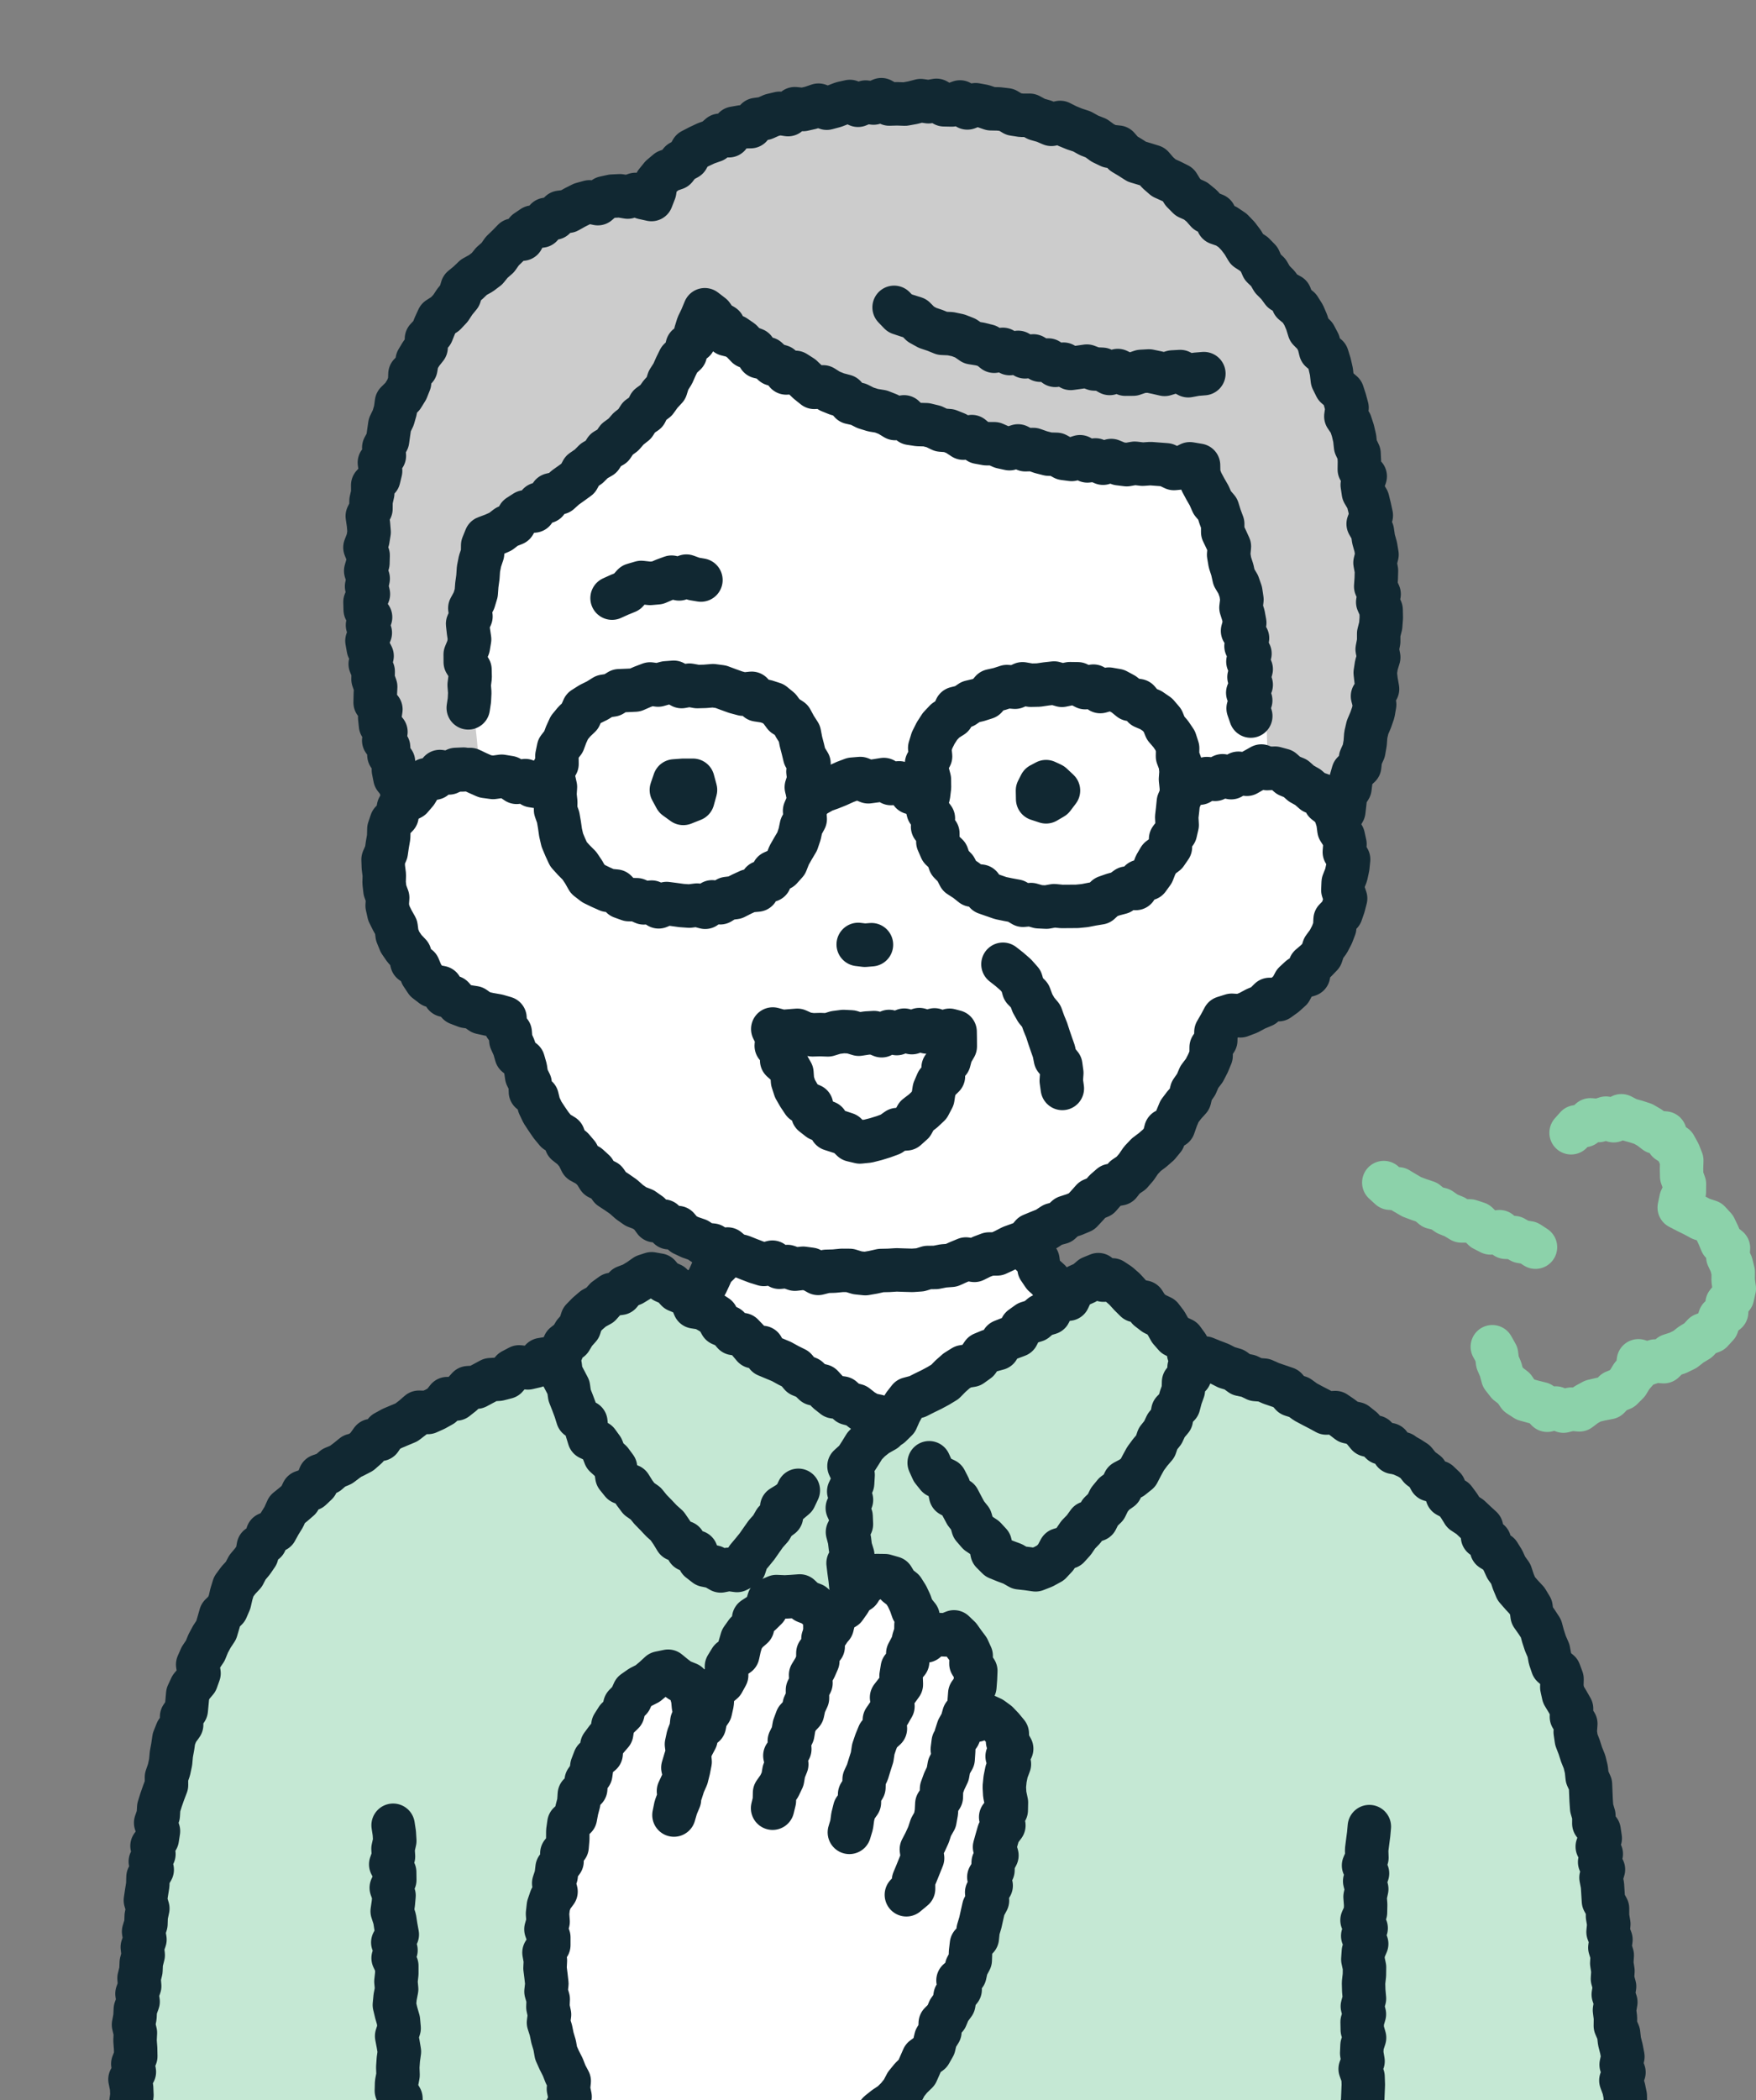 <?xml version="1.0" encoding="UTF-8"?>
<svg id="Layer_2" xmlns="http://www.w3.org/2000/svg" xmlns:xlink="http://www.w3.org/1999/xlink" viewBox="0 0 323.45 386.59">
  <rect x="0" y="0" width="323.45" height="386.59" fill="#808080" stroke="none"/>
  <defs>
    <style>
      .cls-1 {
        fill: #c5e8d4;
      }

      .cls-2 {
        fill: #fff;
      }

      .cls-3 {
        fill: #ccc;
      }

      .cls-4, .cls-5, .cls-6 {
        fill: none;
      }

      .cls-5 {
        stroke: #112832;
      }

      .cls-5, .cls-6 {
        stroke-linecap: round;
        stroke-linejoin: round;
        stroke-width: 8px;
      }

      .cls-6 {
        stroke: #8cd2aa;
      }

      .cls-7 {
        clip-path: url(#clippath);
      }

      .cls-8 {
        fill: #112832;
      }
    </style>
    <clipPath id="clippath">
      <rect class="cls-4" x="0" width="323.05" height="386.59"/>
    </clipPath>
  </defs>
  <g id="design">
    <g>
      <g class="cls-7">
        <g>
          <path class="cls-1" d="M64.99,267.8s-30.5,16.25-37.29,77.8c-6.79,61.55-9.1,147.68-6.63,149.37,2.47,1.69,51.24,2.82,51.24,2.82l25.15-183.25-32.47-46.74Z"/>
          <path class="cls-1" d="M159.01,244.59c69.46,0,99.04,23.21,99.04,23.21l-6.29,31.95s-2.26,133.7-1.75,141.53c.59,9,2.94,34.36,3.43,52.1l-4.59,2.79c-59.83,4.16-121.91,4.9-176.55,1.62l-1.37-4.64c.45-17.74,2.61-43.1,3.18-52.1.49-7.83-1.82-141.53-1.82-141.53l-7.3-31.73s21.17-23.21,94.02-23.21Z"/>
          <path class="cls-1" d="M258.05,267.8s30.5,16.25,37.29,77.8c6.79,61.55,9.88,145.38,7.41,147.07-2.47,1.69-51.24,2.82-51.24,2.82l-25.93-180.95,32.47-46.74Z"/>
          <g>
            <polygon class="cls-2" points="134.26 225.18 133.66 226.88 133.88 228.46 132.67 229.55 132.46 231.01 132.43 232.58 131.32 233.65 130.73 234.97 130.11 236.29 128.91 237.22 127.92 238.26 127.61 239.86 126.76 241.06 125.22 241.56 124.04 242.37 123.37 243.86 122.01 244.46 120.65 244.99 119.4 245.7 117.89 245.74 116.6 246.41 115.19 246.67 113.79 247.28 112.41 246.81 113.65 247.49 114.96 248.08 116.45 248.14 117.72 248.85 118.99 249.57 120.54 249.49 121.96 249.75 123.11 250.84 124.63 250.8 125.92 251.45 127.29 251.86 128.56 252.61 130.02 252.75 131.27 253.54 132.73 253.7 133.94 254.6 135.28 255.12 136.86 254.93 138 256.04 139.52 256.02 140.79 256.77 142.23 256.99 143.7 257.13 144.83 258.27 146.37 258.19 147.63 258.95 149.04 259.26 150.38 259.78 151.79 260.11 153.02 260.96 154.59 260.82 155.87 261.52 157.1 262.38 158.69 262.16 159.99 263.24 161.46 262.72 162.74 262.02 164.23 261.98 165.49 261.23 166.96 261.1 168.29 260.55 169.47 259.5 171.05 259.73 172.3 258.91 173.59 258.24 175.04 258.04 176.44 257.71 177.7 256.95 179.32 257.3 180.41 255.95 182.01 256.26 183.32 255.61 184.63 255 186.14 254.98 187.51 254.55 188.68 253.47 190.1 253.18 191.5 252.82 192.9 252.49 194.35 252.27 195.59 251.42 197.12 251.49 198.47 250.98 199.81 250.44 201.08 249.68 202.68 249.97 203.8 248.7 205.23 248.43 206.57 247.89 208.17 248.16 209.46 247.45 210.86 247.04 209.37 247.06 207.87 247.13 206.59 246.16 205.02 246.34 203.97 245.06 202.7 244.42 201.46 243.72 200.22 243.01 198.89 242.36 198.07 241.11 196.98 240.17 195.59 239.48 194.48 238.5 194.04 236.99 193.32 235.73 192.21 234.73 191.39 233.52 191.18 231.96 189.98 230.96 189.3 229.67 188.44 228.46 187.94 227.09 187.65 225.98 186.33 225.25 184.89 225.65 183.45 225.55 182.01 225.47 180.58 225.71 179.14 225.39 177.7 225.31 176.26 225.8 174.82 226.07 173.38 225.17 171.94 225.82 170.5 225.54 169.06 225.54 167.62 225.65 166.18 225.45 164.73 225.77 163.29 225.53 161.85 225.14 160.41 225.35 158.97 225.62 157.53 226.06 156.08 225.24 154.64 225.55 153.2 225.28 151.75 225.41 150.31 225.85 148.86 225.15 147.42 225.48 145.98 225.48 144.53 225.96 143.09 225.49 141.65 226.05 140.2 225.78 138.75 225.79 137.31 225.23 135.86 225.54 134.26 225.18"/>
            <polygon class="cls-5" points="134.26 225.18 133.66 226.88 133.88 228.46 132.67 229.55 132.46 231.01 132.43 232.58 131.32 233.65 130.73 234.97 130.11 236.29 128.91 237.22 127.92 238.26 127.61 239.86 126.76 241.06 125.22 241.56 124.04 242.37 123.37 243.86 122.01 244.46 120.65 244.99 119.4 245.7 117.89 245.74 116.6 246.41 115.19 246.67 113.79 247.28 112.41 246.81 113.65 247.49 114.96 248.08 116.45 248.14 117.72 248.85 118.99 249.57 120.54 249.49 121.96 249.75 123.11 250.84 124.63 250.8 125.92 251.45 127.29 251.86 128.56 252.61 130.02 252.75 131.27 253.54 132.73 253.7 133.94 254.6 135.28 255.12 136.86 254.93 138 256.04 139.52 256.02 140.79 256.77 142.23 256.99 143.7 257.13 144.83 258.27 146.37 258.19 147.63 258.95 149.04 259.26 150.38 259.78 151.79 260.11 153.02 260.96 154.59 260.82 155.87 261.52 157.1 262.38 158.69 262.16 159.99 263.24 161.46 262.72 162.74 262.02 164.23 261.98 165.49 261.23 166.96 261.1 168.29 260.55 169.47 259.5 171.05 259.73 172.3 258.91 173.59 258.24 175.04 258.04 176.44 257.71 177.7 256.95 179.32 257.3 180.41 255.95 182.01 256.26 183.32 255.61 184.63 255 186.14 254.98 187.51 254.55 188.68 253.47 190.1 253.18 191.5 252.82 192.9 252.49 194.35 252.27 195.59 251.42 197.12 251.49 198.47 250.98 199.81 250.44 201.08 249.68 202.68 249.97 203.8 248.7 205.23 248.43 206.57 247.89 208.17 248.16 209.46 247.45 210.86 247.04 209.37 247.06 207.87 247.13 206.59 246.16 205.02 246.34 203.97 245.06 202.7 244.42 201.46 243.72 200.22 243.01 198.89 242.36 198.07 241.11 196.98 240.17 195.59 239.48 194.48 238.5 194.04 236.99 193.32 235.73 192.21 234.73 191.39 233.52 191.18 231.96 189.98 230.96 189.3 229.67 188.44 228.46 187.94 227.09 187.65 225.98 186.33 225.25 184.89 225.65 183.45 225.55 182.01 225.47 180.58 225.71 179.14 225.39 177.7 225.31 176.26 225.8 174.82 226.07 173.38 225.17 171.94 225.82 170.5 225.54 169.06 225.54 167.62 225.65 166.18 225.45 164.73 225.77 163.29 225.53 161.85 225.14 160.41 225.35 158.97 225.62 157.53 226.06 156.08 225.24 154.64 225.55 153.2 225.28 151.75 225.41 150.31 225.85 148.86 225.15 147.42 225.48 145.98 225.48 144.53 225.96 143.09 225.49 141.65 226.05 140.2 225.78 138.75 225.79 137.31 225.23 135.86 225.54 134.26 225.18"/>
          </g>
          <polyline class="cls-5" points="72.41 336.01 72.63 337.45 72.72 338.88 72.39 340.33 72.48 341.76 71.97 343.21 72.7 344.64 72.72 346.07 72.07 347.52 72.58 348.95 72.45 350.39 72.24 351.83 72.7 353.26 72.92 354.69 73.18 356.12 72.35 357.58 72.94 359.01 72.41 360.46 73.09 361.88 73.09 363.32 72.93 364.77 73.06 366.2 72.78 367.65 72.64 369.09 72.98 370.51 73.39 371.94 73.52 373.37 73.06 374.82 73.33 376.25 73.57 377.68 73.37 379.12 73.27 380.56 73.32 382 73.05 383.44 73.01 384.88 73.85 386.3 73.89 387.74 73.37 389.2 73.25 390.64 73.6 392.08 73.94 393.52 73.5 394.97 73.96 396.41 73.47 397.86 73.32 399.31 73.51 400.75 73.63 402.19 73.87 403.63 73.92 405.07 73.78 406.51 74.12 407.95 73.91 409.39 73.72 410.83 73.58 412.28 73.77 413.71 73.54 415.16 74.32 416.59 74.34 418.03 73.59 419.48 74.16 420.91 73.7 422.36 74.25 423.79 73.65 425.24 73.78 426.68 73.73 428.12 73.68 429.56 74.3 431 74.16 432.44 74.27 433.88 73.98 435.32 74.37 436.75 74.02 438.19 74.31 439.63 74.04 441.05 74.02 442.5 73.7 443.93 73.86 445.4 73.37 446.81 73.61 448.28 73.13 449.69 73.07 451.14 72.82 452.57 73.19 454.05 73.13 455.5 73.26 456.96 73.3 458.41 72.76 459.83 73.06 461.3 72.27 462.69 72.58 464.17 72.65 465.63 72.47 467.07 72.43 468.51 72.48 469.97 72.11 471.4 72.31 472.86 71.4 474.27 71.98 475.76 71.94 477.21 71.58 478.65 71.83 480.12 71.09 481.54 71.51 483.02 71.12 484.46 71.39 485.93 70.74 487.35 71.57 488.83 71.37 490.28 70.86 491.71 70.48 493.25 71.67 494.62 71.93 496.22 72.4 497.74 73.76 497.58 75.15 498.36 76.59 498.23 78.01 498.46 79.45 498.46 80.89 498.29 82.32 498.42 83.73 498.82 85.2 498.09 86.6 498.95 88.04 498.81 89.49 498.49 90.92 498.49 92.35 498.81 93.79 498.59 95.22 498.82 96.63 499.38 98.09 498.78 99.49 499.57 100.93 499.55 102.38 499.29 103.8 499.64 105.23 499.7 106.69 498.95 108.11 499.42 109.56 499.16 110.98 499.44 112.42 499.6 113.85 499.45 115.28 500.01 116.71 500.03 118.16 499.35 119.59 499.97 121.02 499.64 122.45 500.11 123.89 499.48 125.32 499.94 126.75 500.01 128.19 499.65 129.63 499.73 131.06 499.55 132.5 499.59 133.93 499.64 135.36 500.27 136.8 500.09 138.24 499.34 139.67 499.55 141.1 500.25 142.54 500.29 143.98 500.15 145.41 499.96 146.85 499.9 148.28 499.39 149.72 499.47 151.15 499.45 152.59 499.95 154.03 499.76 155.46 499.57 156.9 500.12 158.34 500.25 159.78 500.15 161.22 500.16 162.65 499.67 164.08 499.45 165.52 499.48 166.96 499.87 168.4 499.63 169.83 499.52 171.28 500.09 172.7 499.29 174.15 499.68 175.57 499.05 177.02 499.51 178.44 498.96 179.89 499.42 181.32 499.05 182.78 499.73 184.2 499.2 185.65 499.71 187.08 499.23 188.5 498.77 189.95 499.06 191.38 498.91 192.84 499.48 194.26 498.76 195.71 499.26 197.15 499.11 198.56 498.48 199.99 498.29 201.44 498.51 202.89 498.78 204.31 498.29 205.75 498.17 207.22 498.93 208.65 498.66 210.08 498.58 211.52 498.37 212.94 498.03 214.37 497.72 215.81 497.72 217.28 498.35 218.71 498.1 220.13 497.68 221.59 498.12 223 497.52 224.43 497.23 225.91 498.02 227.3 497.07 228.74 496.98 230.17 496.91 231.62 497.09 233.1 497.58 234.52 497.35 235.92 496.57 237.39 497.02 238.79 496.37 240.26 496.87 241.7 496.82 243.11 496.29 244.57 496.61 245.99 496.37 247.46 496.74 248.97 496.42 250.18 495.76 250.97 494.49 252.46 494.36 253.58 493.52 253.54 491.93 253.31 490.49 253.14 489.05 253.55 487.58 253.09 486.15 253.25 484.69 253.13 483.25 252.76 481.82 252.85 480.37 252.84 478.92 252.89 477.46 252.87 476.01 252.76 474.56 252.78 473.1 251.97 471.7 251.86 470.25 251.95 468.79 251.59 467.36 252.37 465.84 251.64 464.44 252.11 462.95 251.76 461.51 251.17 460.1 250.95 458.67 251.42 457.17 251.5 455.71 250.83 454.31 251.17 452.82 250.98 451.38 250.47 449.97 250.26 448.53 250.11 447.08 250.45 445.6 250.22 444.16 249.95 442.73 249.99 441.28 249.95 439.85 249.66 438.41 250.06 436.97 250.13 435.53 249.91 434.1 249.69 432.66 250.1 431.22 250.19 429.79 250.04 428.35 249.74 426.91 250.27 425.48 249.81 424.03 250.27 422.6 250.53 421.16 250.39 419.72 249.62 418.27 250.4 416.84 249.94 415.4 250.52 413.97 250.46 412.52 250.13 411.08 250.55 409.65 250.43 408.21 250.3 406.77 250.41 405.34 250.85 403.91 250.44 402.47 250.85 401.04 250.75 399.6 250.86 398.17 250.03 396.71 250.17 395.28 250.53 393.85 250.46 392.41 251.08 390.98 250.43 389.53 250.82 388.09 251 386.66 251.06 385.21 251.12 383.77 251.07 382.32 250.54 380.87 251.07 379.44 250.82 377.99 250.88 376.55 251.35 375.12 250.93 373.67 250.9 372.22 251.32 370.79 250.94 369.34 251.33 367.91 251.2 366.47 251.16 365.02 251.32 363.59 251.34 362.15 251.03 360.7 251.13 359.26 251.74 357.84 251.01 356.38 251.64 354.95 250.88 353.49 251.52 352.06 251.55 350.62 251.44 349.18 251.75 347.75 251.37 346.3 251.89 344.87 251.16 343.41 251.78 341.98 251.73 340.55 251.91 339.12 252.1 337.68 252.23 336.26"/>
          <polyline class="cls-5" points="65.18 268.08 66.47 267.41 67.56 266.45 68.47 265.18 70.04 264.98 70.93 263.67 72.2 262.97 73.54 262.4 74.88 261.84 76.04 260.95 77.16 259.98 78.82 260.02 80.13 259.43 81.39 258.73 82.38 257.47 84.02 257.54 85.18 256.62 86.23 255.46 87.77 255.36 89.05 254.68 90.33 253.99 91.85 253.9 93.26 253.54 94.33 252.31 95.62 251.63 97.23 251.82 98.64 251.49 99.75 250.28 101.19 250.04 102.63 249.78 103.96 249.22 105.48 249.25 106.77 248.54 108.16 248.16 109.44 247.35 110.88 247.14 112.34 247.04"/>
          <polyline class="cls-5" points="258.31 267.59 256.72 267.37 255.93 265.93 254.42 265.62 253.38 264.55 251.92 264.18 250.95 263 249.8 262.08 248.33 261.75 247.17 260.86 245.97 260.04 244.29 260.12 243.03 259.43 241.75 258.77 240.48 258.09 239.29 257.23 237.91 256.79 236.87 255.6 235.49 255.13 234.12 254.66 232.8 254.07 231.29 253.95 229.99 253.32 228.56 253.02 227.35 252.14 225.97 251.73 224.67 251.07 223.32 250.56 221.98 250.01 220.49 249.93 219.06 249.67 217.69 249.22 216.34 248.72 215.09 247.83 213.69 247.48 212.32 246.99 210.95 246.5"/>
          <g>
            <g>
              <polygon class="cls-3" points="246.8 150.6 247.53 149.31 247.7 147.83 247.86 146.34 248.66 145.07 248.84 143.59 249.24 142.19 250.45 141.05 250.61 139.57 251.21 138.23 251.46 136.79 251.57 135.31 251.9 133.89 252.48 132.53 252.96 131.14 253.21 129.7 252.81 128.16 253.74 126.83 253.48 125.33 253.31 123.85 253.53 122.42 253.96 121 253.67 119.53 253.95 118.09 253.95 116.64 254.32 115.18 254.43 113.72 254.4 112.27 253.77 110.84 254.03 109.37 253.4 107.96 253.5 106.5 253.54 105.04 253.27 103.6 253.64 102.09 253.4 100.65 253 99.24 252.79 97.8 252.01 96.44 252.59 94.88 252.28 93.45 251.93 92.03 251.13 90.68 250.92 89.25 251.47 87.68 250.38 86.42 250.4 84.94 250.33 83.48 249.69 82.14 249.53 80.69 249.2 79.28 248.75 77.9 247.9 76.65 248.12 75.06 247.74 73.65 247.29 72.27 246.05 71.2 245.41 69.9 245.24 68.4 244.91 66.96 244.47 65.55 243.24 64.55 242.88 63.1 242.2 61.81 241.14 60.75 240.7 59.33 240.12 57.98 239.34 56.74 238.17 55.78 237.64 54.38 236.23 53.62 235.38 52.46 234.35 51.43 233.62 50.17 232.57 49.17 231.96 47.77 230.94 46.73 229.69 45.92 228.93 44.64 228.05 43.47 227.04 42.42 225.82 41.6 224.33 41.08 223.74 39.57 222.32 39.01 221.35 37.91 220.23 36.99 218.87 36.38 217.84 35.34 217.03 34.01 215.71 33.35 214.36 32.74 213.26 31.78 212.28 30.64 210.83 30.19 209.39 29.76 208.19 28.99 206.95 28.25 205.94 27.09 204.4 26.93 203.11 26.31 201.92 25.44 200.57 24.91 199.3 24.2 197.93 23.75 196.59 23.2 195.28 22.54 193.66 22.89 192.33 22.32 190.95 21.93 189.64 21.22 188.16 21.23 186.73 21.01 185.41 20.22 183.97 20.05 182.52 20.02 181.12 19.54 179.7 19.28 178.18 19.87 176.83 18.77 175.33 19.32 173.89 19.29 172.49 18.47 171.03 18.73 169.59 18.52 168.13 18.9 166.69 19.16 165.25 19.11 163.8 19.15 162.34 18.35 160.91 18.97 159.45 18.79 158.04 19.38 156.55 18.68 155.11 19 153.71 19.54 152.28 19.92 150.76 19.36 149.35 19.84 147.93 20.16 146.4 20.01 145.16 21.1 143.59 20.86 142.17 21.2 140.82 21.8 139.34 22 138.26 23.31 136.71 23.34 135.23 23.6 134.26 24.99 132.6 24.9 131.46 25.89 130.07 26.38 128.73 27.01 127.42 27.69 126.62 29.12 125.33 29.82 124.42 30.98 122.92 31.5 121.78 32.46 120.83 33.63 120.59 35.21 120 36.73 118.45 36.39 117.05 35.79 115.63 36.28 114.19 36.04 112.75 36.11 111.34 36.42 110.12 37.49 108.57 37.16 107.19 37.54 105.9 38.19 104.65 38.89 103.17 39.08 102.11 40.15 100.62 40.38 99.69 41.61 98.13 41.8 96.95 42.6 96.21 44.02 94.57 44.19 93.56 45.23 92.53 46.22 91.68 47.42 90.61 48.35 89.71 49.46 88.57 50.32 87.27 51.04 86.24 52.03 85.12 52.95 84.67 54.45 83.77 55.55 82.98 56.75 82 57.79 80.71 58.62 80.1 59.95 79.56 61.29 78.55 62.37 78.49 63.96 77.59 65.1 76.85 66.33 76.6 67.79 75.51 68.87 75.45 70.4 74.92 71.73 74.16 72.96 73.03 74.08 72.83 75.53 72.43 76.91 71.8 78.22 71.59 79.66 71.39 81.1 70.69 82.39 70.8 83.91 69.88 85.16 70.11 86.69 69.77 88.09 68.65 89.32 68.66 90.79 68.34 92.2 68.33 93.66 67.65 95.01 67.87 96.5 67.99 97.96 67.76 99.38 67.22 100.78 67.81 102.24 67.77 103.66 67.36 105.09 67.82 106.51 67.52 107.95 67.86 109.36 67.23 110.82 67.27 112.25 68.26 113.62 67.69 115.09 68.21 116.49 67.59 117.97 67.84 119.39 68.54 120.76 68.19 122.23 68.74 123.6 68.71 125.04 69.2 126.42 69.13 127.87 69.1 129.33 70.16 130.59 69.94 132.08 70.09 133.51 71.09 134.74 70.68 136.31 71.58 137.55 71.64 139.02 72.48 140.24 72.46 141.76 72.74 143.18 73.67 144.36 74.02 145.76 74.46 147.12 75.85 148.05 76.44 149.33 77.09 150.59 77.73 151.85 78.21 153.21 79.11 154.36 79.1 155.96 79.86 157.21 80.65 158.43 81.32 159.71 82.46 160.72 83.13 161.99 84.11 163.07 84.59 164.49 85.49 165.61 86.19 166.89 87.04 168.07 87.86 169.27 89.07 170.14 90.14 171.12 91.06 172.23 91.95 173.36 92.57 174.77 93.6 175.79 94.55 176.9 95.49 178.01 96.71 178.83 98.18 179.35 98.86 180.79 100.39 181.2 101.49 182.14 102.53 183.16 103.59 184.16 104.89 184.82 106.26 185.38 107.02 186.86 108.2 187.71 109.48 188.42 111.07 188.56 111.95 189.95 113.39 190.34 114.95 190.47 116.01 191.6 117.35 192.13 118.72 192.61 119.85 193.65 121.11 194.39 122.74 194.23 124.15 194.59 125.25 195.77 126.57 196.4 128.19 196.12 129.49 196.77 130.82 197.37 132.25 197.63 133.53 198.46 135.02 198.51 136.43 198.84 137.94 198.71 139.33 199.16 140.7 199.69 142.1 200.08 143.59 199.91 144.98 200.4 146.38 200.87 147.89 200.49 149.35 200.45 150.72 201.26 152.21 200.87 153.64 201.19 155.09 201.24 156.52 201.62 157.99 201.35 159.43 201.75 160.89 201.46 162.34 201.94 163.78 202 165.2 201.3 166.66 201.94 168.07 201.39 169.52 201.62 170.93 201.29 172.33 200.84 173.83 201.43 175.21 200.72 176.67 200.88 178.08 200.53 179.51 200.4 180.91 200.04 182.4 200.2 183.69 199.32 185.15 199.29 186.65 199.4 187.88 198.38 189.43 198.65 190.8 198.19 192.11 197.53 193.6 197.51 194.87 196.75 196.33 196.59 197.64 195.99 198.76 194.89 200.34 195.01 201.52 194.09 202.73 193.3 204.14 192.95 205.48 192.43 206.61 191.49 208.26 191.58 209.08 190.06 210.7 190.05 211.83 189.15 212.96 188.26 214.41 187.87 215.62 187.1 216.44 185.75 217.7 185.06 218.9 184.3 220.12 183.54 221.39 182.85 222.24 181.61 223.68 181.12 224.72 180.13 225.72 179.1 226.56 177.89 228.12 177.46 228.54 175.84 229.68 174.95 230.59 173.85 232.11 173.32 232.86 172.07 233.83 171.01 234.59 169.79 235.3 168.52 236.73 167.83 237.1 166.31 238.6 165.65 239.45 164.49 240.25 163.3 240.96 162.04 241.48 160.68 242.57 159.67 243.24 158.39 243.48 156.87 243.98 155.52 245.16 154.54 245.93 153.33 246.2 151.88 246.8 150.6"/>
              <polygon class="cls-5" points="246.8 150.6 247.53 149.31 247.7 147.83 247.86 146.34 248.66 145.07 248.84 143.59 249.24 142.19 250.45 141.05 250.61 139.57 251.21 138.23 251.46 136.79 251.57 135.31 251.9 133.89 252.48 132.53 252.96 131.14 253.21 129.7 252.81 128.16 253.74 126.83 253.48 125.33 253.31 123.85 253.53 122.42 253.96 121 253.67 119.53 253.95 118.09 253.95 116.64 254.32 115.18 254.43 113.72 254.4 112.27 253.77 110.84 254.03 109.37 253.4 107.96 253.5 106.5 253.54 105.04 253.27 103.6 253.64 102.09 253.4 100.65 253 99.24 252.79 97.8 252.01 96.44 252.59 94.88 252.28 93.45 251.93 92.03 251.13 90.68 250.92 89.25 251.47 87.68 250.38 86.42 250.4 84.94 250.33 83.48 249.69 82.14 249.53 80.69 249.2 79.28 248.75 77.9 247.9 76.65 248.12 75.06 247.74 73.65 247.29 72.27 246.05 71.2 245.41 69.9 245.24 68.4 244.91 66.96 244.47 65.55 243.24 64.55 242.88 63.1 242.2 61.81 241.14 60.75 240.7 59.33 240.12 57.98 239.34 56.74 238.17 55.78 237.64 54.38 236.23 53.62 235.38 52.46 234.35 51.43 233.62 50.17 232.57 49.17 231.96 47.77 230.94 46.73 229.69 45.92 228.93 44.64 228.05 43.47 227.04 42.42 225.82 41.6 224.33 41.08 223.74 39.57 222.32 39.01 221.35 37.91 220.23 36.99 218.87 36.38 217.84 35.34 217.03 34.01 215.71 33.35 214.36 32.74 213.26 31.78 212.28 30.64 210.83 30.19 209.39 29.76 208.19 28.99 206.95 28.25 205.94 27.09 204.4 26.93 203.11 26.31 201.92 25.44 200.57 24.91 199.3 24.2 197.93 23.75 196.59 23.2 195.28 22.54 193.66 22.89 192.33 22.32 190.95 21.93 189.64 21.22 188.16 21.23 186.73 21.01 185.41 20.22 183.97 20.05 182.52 20.02 181.12 19.54 179.7 19.28 178.18 19.87 176.83 18.77 175.33 19.32 173.89 19.29 172.49 18.47 171.03 18.73 169.59 18.52 168.13 18.9 166.69 19.16 165.25 19.11 163.8 19.15 162.34 18.35 160.91 18.97 159.45 18.79 158.04 19.38 156.55 18.68 155.11 19 153.71 19.54 152.28 19.92 150.76 19.36 149.35 19.84 147.93 20.16 146.4 20.01 145.16 21.1 143.59 20.86 142.17 21.2 140.82 21.8 139.34 22 138.26 23.31 136.71 23.34 135.23 23.6 134.26 24.99 132.6 24.9 131.46 25.89 130.07 26.38 128.73 27.01 127.42 27.69 126.62 29.12 125.33 29.82 124.42 30.98 122.92 31.5 121.78 32.46 120.83 33.63 120.59 35.21 120 36.73 118.45 36.39 117.05 35.79 115.63 36.28 114.19 36.04 112.75 36.11 111.34 36.42 110.12 37.49 108.57 37.16 107.19 37.54 105.9 38.19 104.65 38.89 103.17 39.08 102.11 40.15 100.62 40.38 99.69 41.61 98.13 41.8 96.95 42.6 96.21 44.02 94.57 44.19 93.56 45.23 92.53 46.22 91.68 47.42 90.61 48.35 89.71 49.46 88.57 50.32 87.27 51.04 86.24 52.03 85.12 52.95 84.67 54.45 83.77 55.55 82.98 56.75 82 57.79 80.71 58.62 80.1 59.95 79.56 61.29 78.55 62.37 78.49 63.96 77.59 65.1 76.85 66.33 76.6 67.79 75.51 68.87 75.45 70.4 74.92 71.73 74.16 72.96 73.03 74.08 72.83 75.53 72.43 76.91 71.8 78.22 71.59 79.66 71.39 81.1 70.69 82.39 70.8 83.91 69.88 85.16 70.11 86.69 69.77 88.09 68.65 89.32 68.66 90.79 68.34 92.2 68.33 93.66 67.65 95.01 67.87 96.5 67.99 97.96 67.76 99.38 67.22 100.78 67.81 102.24 67.77 103.66 67.36 105.09 67.82 106.51 67.52 107.95 67.86 109.36 67.23 110.82 67.27 112.25 68.26 113.62 67.69 115.09 68.21 116.49 67.59 117.97 67.84 119.39 68.54 120.76 68.19 122.23 68.74 123.6 68.71 125.04 69.2 126.42 69.13 127.87 69.1 129.33 70.16 130.59 69.94 132.08 70.09 133.51 71.09 134.74 70.68 136.31 71.58 137.55 71.64 139.02 72.48 140.24 72.46 141.76 72.74 143.18 73.67 144.36 74.02 145.76 74.46 147.12 75.85 148.05 76.44 149.33 77.09 150.59 77.73 151.85 78.21 153.21 79.11 154.36 79.1 155.96 79.86 157.21 80.65 158.43 81.32 159.71 82.46 160.72 83.13 161.99 84.11 163.07 84.59 164.49 85.49 165.61 86.19 166.89 87.04 168.07 87.86 169.27 89.07 170.14 90.14 171.12 91.06 172.23 91.95 173.36 92.57 174.77 93.6 175.79 94.55 176.9 95.49 178.01 96.71 178.83 98.18 179.35 98.86 180.79 100.39 181.2 101.49 182.14 102.53 183.16 103.59 184.16 104.89 184.82 106.26 185.38 107.02 186.86 108.2 187.71 109.48 188.42 111.07 188.56 111.95 189.95 113.39 190.34 114.95 190.47 116.01 191.6 117.35 192.13 118.72 192.61 119.85 193.65 121.11 194.39 122.74 194.23 124.15 194.59 125.25 195.77 126.57 196.4 128.19 196.12 129.49 196.77 130.82 197.37 132.25 197.63 133.53 198.46 135.02 198.51 136.43 198.84 137.94 198.71 139.33 199.16 140.7 199.69 142.1 200.08 143.59 199.91 144.98 200.4 146.38 200.87 147.89 200.49 149.35 200.45 150.72 201.26 152.21 200.87 153.64 201.19 155.09 201.24 156.52 201.62 157.99 201.35 159.43 201.75 160.89 201.46 162.34 201.94 163.78 202 165.2 201.3 166.66 201.94 168.07 201.39 169.52 201.62 170.93 201.29 172.33 200.84 173.83 201.43 175.21 200.72 176.67 200.88 178.08 200.53 179.51 200.4 180.91 200.04 182.4 200.2 183.69 199.32 185.15 199.29 186.65 199.4 187.88 198.38 189.43 198.65 190.8 198.19 192.11 197.53 193.6 197.51 194.87 196.75 196.33 196.59 197.64 195.99 198.76 194.89 200.34 195.01 201.52 194.09 202.73 193.3 204.14 192.95 205.48 192.43 206.61 191.49 208.26 191.58 209.08 190.06 210.7 190.05 211.83 189.15 212.96 188.26 214.41 187.87 215.62 187.1 216.44 185.75 217.7 185.06 218.9 184.3 220.12 183.54 221.39 182.85 222.24 181.61 223.68 181.12 224.72 180.13 225.72 179.1 226.56 177.89 228.12 177.46 228.54 175.84 229.68 174.95 230.59 173.85 232.11 173.32 232.86 172.07 233.83 171.01 234.59 169.79 235.3 168.52 236.73 167.83 237.1 166.31 238.6 165.65 239.45 164.49 240.25 163.3 240.96 162.04 241.48 160.68 242.57 159.67 243.24 158.39 243.48 156.87 243.98 155.52 245.16 154.54 245.93 153.33 246.2 151.88 246.8 150.6"/>
            </g>
            <path class="cls-2" d="M241.05,144.73c-2.83-2.17-5.37-3.19-7.62-3.47.64-53.71-32.36-90.43-74.04-90.43s-76.81,32.62-74.05,90.41c-2.29.25-4.89,1.27-7.79,3.49-12.97,9.94-6.1,33.58,6.98,39.68,2.92,1.36,5.55,2.23,7.92,2.78,2.01,6.06,4.55,11.57,7.74,16.38,11.94,17.97,32.4,30.8,59.2,30.8,25.05,0,45.69-12.64,58.26-30.52,3.43-4.88,6.23-10.51,8.47-16.66,2.38-.55,5.02-1.42,7.95-2.79,13.08-6.11,19.95-29.74,6.98-39.68Z"/>
            <path class="cls-3" d="M88.09,140.29c.05-5.69-2.6-17.44-1.41-26.82.65-5.18,2.85-14.46,2.85-14.46,0,0,31.31-16.5,40.35-41.73,13.93,15.44,66.83,32.08,87.34,25.6,12.19,17.3,12.46,27.79,13.18,48.94l8.28-4.52s7.91-74.16-51.58-86.59c-59.48-12.42-89.6,24.85-100.89,42.92-11.29,18.07-5.27,56.85-5.27,56.85l7.15-.19Z"/>
            <polyline class="cls-5" points="85.38 141.59 83.96 141.65 82.69 142.29 81.02 142.03 80.02 143.25 78.49 143.54 77.44 144.58 76.66 145.86 75.75 146.92 74.39 147.61 73.39 148.67 73.13 150.18 72.09 151.26 71.63 152.62 71.59 154.1 71.35 155.48 71.15 156.87 70.56 158.23 70.61 159.66 70.79 161.07 70.75 162.49 70.91 163.9 71.41 165.25 71.31 166.73 71.62 168.12 72.26 169.41 72.96 170.66 73.15 172.12 73.69 173.44 74.51 174.63 75.5 175.68 75.86 177.15 77.1 178 77.67 179.38 78.48 180.6 79.63 181.48 81.22 181.79 81.92 183.23 83.38 183.57 84.39 184.72 85.81 185.26 87.35 185.5 88.63 186.4 90.12 186.73 91.61 186.99 93.02 187.4 93.09 188.85 93.98 190.06 94.1 191.54 94.69 192.85 95.09 194.24 96.39 195.29 96.79 196.68 97.01 198.14 97.65 199.43 97.7 200.99 98.94 202 99.29 203.44 99.92 204.76 100.71 205.97 101.53 207.16 102.46 208.28 103.78 209.08 104.3 210.51 105.46 211.42 106.39 212.51 107.06 213.87 108.39 214.59 109.45 215.56 110.24 216.83 111.6 217.48 112.45 218.69 113.67 219.49 114.86 220.32 115.94 221.28 117.12 222.11 118.5 222.64 119.68 223.47 120.6 224.72 122.23 224.79 123.2 226.01 124.84 225.98 125.85 227.17 127.15 227.78 128.52 228.25 129.74 229.06 131.23 229.21 132.41 230.18 134.02 229.93 135.21 230.94 136.61 231.28 137.96 231.82 139.32 232.34 140.7 232.77 142.27 232.35 143.55 233.29 145.04 233.15 146.42 233.64 147.91 233.47 149.33 233.66 150.7 234.42 152.19 234.04 153.63 234 155.08 233.86 156.51 233.87 157.94 234.31 159.39 234.46 160.83 234.21 162.26 233.89 163.7 233.86 165.14 233.77 166.59 233.82 168.05 233.86 169.49 233.76 170.89 233.33 172.35 233.32 173.77 233.04 175.23 232.93 176.57 232.33 177.92 231.77 179.48 232.02 180.8 231.36 182.16 230.85 183.68 230.83 185 230.22 186.3 229.55 187.66 229.06 189.02 228.55 190.05 227.34 191.38 226.79 192.72 226.25 193.93 225.45 195.36 225.06 196.44 224.06 197.85 223.6 199.21 223.03 200.22 221.95 201.2 220.85 202.57 220.28 203.54 219.17 204.62 218.23 206.25 217.93 207.16 216.76 208.37 215.94 209.32 214.84 210.15 213.62 211.14 212.57 212.31 211.69 213.41 210.73 214.33 209.61 214.73 208.07 216.19 207.38 216.69 205.95 217.26 204.58 218.13 203.43 219.13 202.32 219.48 200.85 220.33 199.63 220.91 198.27 221.83 197.06 222.51 195.74 223.08 194.37 223.09 192.79 223.94 191.53 223.97 189.96 224.72 188.67 225.42 187.36 226.88 186.9 228.49 187 229.94 186.45 231.3 185.72 232.71 185.13 233.87 183.98 235.49 184.03 236.66 183.19 237.73 182.23 238.44 180.89 239.46 179.95 241.03 179.47 241.29 177.84 242.38 176.91 243.38 175.87 243.83 174.49 244.68 173.34 245.34 172.08 245.85 170.75 245.92 169.27 247.03 168.14 247.5 166.78 247.86 165.39 247.35 163.86 247.41 162.46 247.95 161.08 248.26 159.66 248.41 158.2 247.62 156.85 247.74 155.38 247.43 153.98 246.63 152.74 246.44 151.29 246.01 149.89 245.29 148.62 244.1 147.7 243.46 146.36 241.96 145.84 240.91 144.92 239.68 144.23 238.63 143.29 237.33 142.76 236.22 141.78 234.84 141.41 233.4 141.49"/>
            <polyline class="cls-5" points="158.08 173.86 159.3 174.01 160.52 173.91"/>
            <polyline class="cls-5" points="112.74 110.11 114.11 109.49 115.48 108.93 116.64 107.65 118.12 107.22 119.74 107.4 121.1 107.28 122.39 106.73 123.7 106.25 125.1 106.57 126.43 106.06 127.8 106.56 129.11 106.78"/>
            <polyline class="cls-5" points="86.25 130.31 86.46 128.91 86.53 127.5 86.42 126.09 86.6 124.67 86.57 123.27 85.7 121.9 85.69 120.48 86.27 119.08 86.5 117.69 86.29 116.26 86.13 114.83 86.75 113.48 86.54 111.96 87.29 110.59 87.72 109.17 87.83 107.7 88.03 106.23 88.13 104.74 88.42 103.29 88.89 101.89 88.91 100.38 89.48 98.97 90.87 98.45 92.2 97.86 93.35 96.97 94.71 96.43 95.51 95.01 96.72 94.23 98.34 94.07 99.22 92.8 100.67 92.35 101.53 91.08 103.06 90.72 104.14 89.75 105.32 88.91 106.49 88.06 107.23 86.68 108.43 85.86 109.45 84.84 110.73 84.1 111.53 82.84 112.82 82.1 113.64 80.88 114.82 80.02 115.77 78.93 116.92 78.02 117.71 76.78 118.95 75.94 119.62 74.61 120.83 73.73 121.68 72.55 122.67 71.48 123.13 70.02 123.91 68.8 124.5 67.47 125.14 66.17 126.24 65.15 126.58 63.69 127.86 62.72 128.12 61.24 128.55 59.86 129.18 58.56 129.82 57.02 131.16 58.05 132 59.25 133.26 59.99 133.84 61.55 135.38 61.93 136.57 62.75 137.58 63.81 138.97 64.34 139.82 65.69 141.32 66.03 142.4 67.04 143.82 67.46 144.82 68.66 146.51 68.55 147.73 69.33 148.83 70.38 149.99 71.31 151.62 71.22 152.86 72 154.2 72.54 155.61 72.91 156.69 74.1 158.12 74.42 159.43 75.08 160.82 75.51 162.27 75.75 163.62 76.28 164.89 77.05 166.52 76.74 167.66 77.93 169.11 78.15 170.61 78.19 172.01 78.53 173.34 79.17 174.81 79.28 176.16 79.82 177.44 80.66 179 80.37 180.25 81.42 181.68 81.68 183.16 81.69 184.52 82.29 185.94 82.6 187.52 82.09 188.86 82.79 190.34 82.75 191.73 83.24 193.14 83.6 194.6 83.64 195.96 84.39 197.4 84.58 198.93 84.08 200.3 84.85 201.78 84.67 203.18 85.27 204.69 84.78 206.09 85.36 207.54 85.54 209.02 85.28 210.46 85.45 211.92 85.35 213.37 85.46 214.81 85.57 216.24 86.25 217.7 86.11 219.17 85.38 220.77 85.65 220.8 87.38 221.32 88.71 222 89.98 222.72 91.23 223.3 92.55 224.29 93.71 224.72 95.09 225.22 96.44 225.22 97.96 225.85 99.27 226.45 100.59 226.31 102.12 226.55 103.54 226.99 104.9 227.3 106.29 228.07 107.58 228.55 108.95 228.76 110.37 228.58 111.86 229.02 113.24 229.28 114.65 228.87 116.14 229.79 117.48 229.51 118.94 230.24 120.32 229.86 121.79 230.47 123.19 230.06 124.65 230.47 126.06 229.83 127.53 230.38 128.94 229.9 130.4 230.39 131.82"/>
            <polyline class="cls-5" points="184.74 177.51 185.93 178.44 187.09 179.45 188.11 180.6 188.55 182.14 189.65 183.26 190.19 184.71 190.88 185.92 191.79 187.01 192.26 188.33 192.79 189.62 193.22 190.95 193.67 192.26 194.13 193.56 194.4 194.91 195.39 196.12 195.58 197.52 195.48 198.95 195.68 200.37"/>
            <g>
              <polygon class="cls-2" points="148.99 143.47 148.52 144.92 148.89 146.41 148.8 147.87 148.2 149.26 148.32 150.78 147.6 152.1 147.3 153.53 146.83 154.92 146.08 156.18 145.36 157.44 144.81 158.84 143.82 159.94 142.39 160.57 141.81 162.07 140.3 162.42 139.49 163.85 137.94 163.99 136.65 164.58 135.37 165.23 133.93 165.41 132.66 166.19 131.17 166.02 129.89 167.02 128.39 166.62 126.98 166.8 125.55 166.7 124.17 166.51 122.79 166.33 121.32 166.94 120.03 166.07 118.58 166.21 117.28 165.63 115.83 165.61 114.5 165.13 113.44 164.04 111.97 163.9 110.67 163.32 109.37 162.69 108.23 161.81 107.5 160.52 106.71 159.35 105.7 158.34 104.72 157.26 104.12 155.96 103.57 154.64 103.25 153.25 103.05 151.84 102.81 150.45 102.33 149.1 102.37 147.68 102.22 146.28 102.31 144.87 102 143.47 101.82 142.01 102.6 140.63 102.58 139.17 102.87 137.75 103.79 136.57 104.28 135.25 104.88 133.94 105.79 132.84 106.82 131.86 107.47 130.39 108.72 129.6 110.04 128.95 111.29 128.17 112.77 127.94 114.04 127.16 115.53 127.1 116.99 127.03 118.34 126.44 119.74 125.91 121.22 126.11 122.64 125.71 124.1 125.6 125.55 126.39 126.99 126.13 128.42 126.39 129.87 126.35 131.33 126.23 132.77 126.42 134.14 126.93 135.5 127.42 136.88 127.79 138.46 127.63 139.52 128.85 141.01 129.08 142.44 129.54 143.59 130.48 144.48 131.68 145.75 132.5 146.46 133.81 147.25 135.04 147.53 136.5 147.89 137.88 148.22 139.25 149.02 140.56 148.82 142.04 148.99 143.47"/>
              <polygon class="cls-5" points="148.99 143.47 148.52 144.92 148.89 146.41 148.8 147.87 148.2 149.26 148.32 150.78 147.6 152.1 147.3 153.53 146.83 154.92 146.08 156.18 145.36 157.44 144.81 158.84 143.82 159.94 142.39 160.57 141.81 162.07 140.3 162.42 139.49 163.85 137.94 163.99 136.65 164.58 135.37 165.23 133.93 165.41 132.66 166.19 131.17 166.02 129.89 167.02 128.39 166.62 126.98 166.8 125.55 166.7 124.17 166.51 122.79 166.33 121.32 166.94 120.03 166.07 118.58 166.21 117.28 165.63 115.83 165.61 114.5 165.13 113.44 164.04 111.97 163.9 110.67 163.32 109.37 162.69 108.23 161.81 107.5 160.52 106.71 159.35 105.7 158.34 104.72 157.26 104.12 155.96 103.57 154.64 103.25 153.25 103.05 151.84 102.81 150.45 102.33 149.1 102.37 147.68 102.22 146.28 102.31 144.87 102 143.47 101.82 142.01 102.6 140.63 102.58 139.17 102.87 137.75 103.79 136.57 104.28 135.25 104.88 133.94 105.79 132.84 106.82 131.86 107.47 130.39 108.72 129.6 110.04 128.95 111.29 128.17 112.77 127.94 114.04 127.16 115.53 127.1 116.99 127.03 118.34 126.44 119.74 125.91 121.22 126.11 122.64 125.71 124.1 125.6 125.55 126.39 126.99 126.13 128.42 126.39 129.87 126.35 131.33 126.23 132.77 126.42 134.14 126.93 135.5 127.42 136.88 127.79 138.46 127.63 139.52 128.85 141.01 129.08 142.44 129.54 143.59 130.48 144.48 131.68 145.75 132.5 146.46 133.81 147.25 135.04 147.53 136.5 147.89 137.88 148.22 139.25 149.02 140.56 148.82 142.04 148.99 143.47"/>
            </g>
            <g>
              <polygon class="cls-2" points="171.19 143.47 171.21 144.92 171.03 146.39 170.6 147.91 170.96 149.36 171.93 150.66 171.78 152.2 172.75 153.41 172.75 154.98 173.34 156.33 174.46 157.38 174.95 158.81 175.99 159.86 176.7 161.25 177.94 162.05 179.07 162.95 180.64 163.13 181.59 164.38 182.96 164.86 184.32 165.33 185.73 165.62 187.13 165.88 188.43 166.65 189.91 166.52 191.3 166.92 192.74 166.99 194.17 166.73 195.57 166.87 196.98 166.86 198.39 166.85 199.8 166.71 201.19 166.44 202.59 166.21 203.74 165.14 205.05 164.68 206.41 164.32 207.54 163.49 209.2 163.56 210.01 162.24 211.47 161.78 212.32 160.61 212.86 159.23 213.56 158.04 214.77 157.14 215.59 155.95 215.62 154.44 216.51 153.26 216.83 151.88 216.75 150.42 216.91 149.03 217.05 147.64 217.63 146.29 217.59 144.88 217.44 143.47 217.54 142.03 217.4 140.59 216.89 139.23 216.92 137.73 216.47 136.34 215.65 135.13 214.71 134.04 214.15 132.66 213.2 131.55 211.99 130.72 210.65 130.15 209.67 128.97 208.17 128.76 207 127.81 205.7 127.11 204.25 126.86 202.67 127.31 201.4 126.31 199.9 126.59 198.52 125.88 197.07 125.86 195.61 126.16 194.17 125.74 192.72 125.9 191.28 126.11 189.84 126.14 188.35 125.88 186.97 126.51 185.47 126.39 184.08 126.84 182.65 127.16 181.56 128.44 180.21 128.87 178.78 129.21 177.59 130.02 176.07 130.4 175.41 131.86 174.15 132.65 173.14 133.72 172.34 134.96 171.68 136.28 171.25 137.69 171.41 139.23 170.67 140.56 170.81 142.03 171.19 143.47"/>
              <polygon class="cls-5" points="171.19 143.47 171.21 144.92 171.03 146.39 170.6 147.91 170.96 149.36 171.93 150.66 171.78 152.2 172.75 153.41 172.75 154.98 173.34 156.33 174.46 157.38 174.95 158.81 175.99 159.86 176.7 161.25 177.94 162.05 179.07 162.95 180.64 163.13 181.59 164.38 182.96 164.86 184.32 165.33 185.73 165.62 187.13 165.88 188.43 166.65 189.91 166.52 191.3 166.92 192.74 166.99 194.17 166.73 195.57 166.87 196.98 166.86 198.39 166.85 199.8 166.71 201.19 166.44 202.59 166.21 203.74 165.14 205.05 164.68 206.41 164.32 207.54 163.49 209.2 163.56 210.01 162.24 211.47 161.78 212.32 160.61 212.86 159.23 213.56 158.04 214.77 157.14 215.59 155.95 215.62 154.44 216.51 153.26 216.83 151.88 216.75 150.42 216.91 149.03 217.05 147.64 217.63 146.29 217.59 144.88 217.44 143.47 217.54 142.03 217.4 140.59 216.89 139.23 216.92 137.73 216.47 136.34 215.65 135.13 214.71 134.04 214.15 132.66 213.2 131.55 211.99 130.72 210.65 130.15 209.67 128.97 208.17 128.76 207 127.81 205.7 127.11 204.25 126.86 202.67 127.31 201.4 126.31 199.9 126.59 198.52 125.88 197.07 125.86 195.61 126.16 194.17 125.74 192.72 125.9 191.28 126.11 189.84 126.14 188.35 125.88 186.97 126.51 185.47 126.39 184.08 126.84 182.65 127.16 181.56 128.44 180.21 128.87 178.78 129.21 177.59 130.02 176.07 130.4 175.41 131.86 174.15 132.65 173.14 133.72 172.34 134.96 171.68 136.28 171.25 137.69 171.41 139.23 170.67 140.56 170.81 142.03 171.19 143.47"/>
            </g>
            <polyline class="cls-5" points="148.82 146.08 150.45 146.25 151.69 145.55 153.02 145.08 154.34 144.55 155.66 143.95 157.02 143.44 158.47 143.32 159.94 143.92 161.35 143.73 162.8 143.5 164.11 144.24 165.62 144.11 167.06 144.47 167.87 145.92 169.53 146.08"/>
            <polyline class="cls-5" points="99.49 144.88 98.03 144.65 96.75 143.7 95.16 144.02 93.85 143.14 92.4 142.9 90.83 143.12 89.36 142.92 87.99 142.31 86.62 141.66 85.09 141.74"/>
            <polyline class="cls-5" points="218.12 144.95 219.41 144.03 220.96 144.17 222.27 143.33 223.82 143.47 225.18 142.81 226.77 143.16 228.1 142.35 229.66 142.54 231 141.77 232.34 141.02"/>
            <g>
              <polygon class="cls-8" points="128.11 145.42 127.62 147.2 125.86 147.9 124.45 146.88 123.66 145.42 124.23 143.76 125.86 143.64 127.63 143.64 128.11 145.42"/>
              <polygon class="cls-5" points="128.11 145.42 127.62 147.2 125.86 147.9 124.45 146.88 123.66 145.42 124.23 143.76 125.86 143.64 127.63 143.64 128.11 145.42"/>
            </g>
            <g>
              <polygon class="cls-8" points="194.97 145.53 193.96 146.86 192.68 147.61 191.13 147.1 191.1 145.53 191.66 144.43 192.68 143.89 193.75 144.39 194.97 145.53"/>
              <polygon class="cls-5" points="194.97 145.53 193.96 146.86 192.68 147.61 191.13 147.1 191.1 145.53 191.66 144.43 192.68 143.89 193.75 144.39 194.97 145.53"/>
            </g>
            <g>
              <polygon class="cls-2" points="142.34 189.43 144.03 189.89 145.45 189.78 146.87 189.67 148.26 190.3 149.67 190.5 151.08 190.46 152.5 190.51 153.93 190.07 155.35 189.89 156.76 189.96 158.18 190.39 159.61 190.17 161 190.09 162.4 190.67 163.78 189.88 165.18 190.27 166.56 189.64 167.96 190.1 169.34 189.54 170.75 189.98 172.13 189.59 173.55 190.23 174.91 189.66 175.93 189.93 175.95 191.09 175.96 192.63 175.2 193.94 174.82 195.37 173.72 196.52 173.78 198.13 172.65 199.23 172.07 200.58 171.83 202.15 171.13 203.48 170.02 204.52 168.82 205.44 168.08 206.8 166.95 207.81 165.27 207.94 164.09 208.77 162.73 209.27 161.33 209.7 159.87 210.07 158.39 210.22 156.96 209.88 155.82 208.77 154.49 208.33 153.09 207.88 152.27 206.62 150.87 206.05 149.72 205.15 149.49 203.5 147.95 202.86 147.15 201.66 146.43 200.41 145.98 199.02 145.87 197.5 145.16 196.26 143.98 195.21 143.97 193.69 142.98 192.52 143.12 190.99 142.34 189.43"/>
              <polygon class="cls-5" points="142.34 189.43 144.03 189.89 145.45 189.78 146.87 189.67 148.26 190.3 149.67 190.5 151.08 190.46 152.5 190.51 153.93 190.07 155.35 189.89 156.76 189.96 158.18 190.39 159.61 190.17 161 190.09 162.4 190.67 163.78 189.88 165.18 190.27 166.56 189.64 167.96 190.1 169.34 189.54 170.75 189.98 172.13 189.59 173.55 190.23 174.91 189.66 175.93 189.93 175.95 191.09 175.96 192.63 175.2 193.94 174.82 195.37 173.72 196.52 173.78 198.13 172.65 199.23 172.07 200.58 171.83 202.15 171.13 203.48 170.02 204.52 168.82 205.44 168.08 206.8 166.95 207.81 165.27 207.94 164.09 208.77 162.73 209.27 161.33 209.7 159.87 210.07 158.39 210.22 156.96 209.88 155.82 208.77 154.49 208.33 153.09 207.88 152.27 206.62 150.87 206.05 149.72 205.15 149.49 203.5 147.95 202.86 147.15 201.66 146.43 200.41 145.98 199.02 145.87 197.5 145.16 196.26 143.98 195.21 143.97 193.69 142.98 192.52 143.12 190.99 142.34 189.43"/>
            </g>
          </g>
          <polyline class="cls-5" points="164.69 56.58 165.74 57.67 167.12 58.13 168.5 58.56 169.59 59.66 170.86 60.36 172.23 60.82 173.56 61.36 175.08 61.43 176.5 61.73 177.83 62.25 179.06 63.1 180.5 63.33 181.9 63.68 183.12 64.66 184.71 64.31 185.99 65.09 187.54 64.87 188.81 65.69 190.33 65.52 191.62 66.31 193.1 66.28 194.38 67.26 195.89 67.04 197.22 67.82 198.72 67.61 200.2 67.4 201.58 67.92 203.02 67.98 204.39 68.75 205.89 68.21 207.28 68.88 208.73 68.87 210.2 68.37 211.64 68.29 213.08 68.59 214.52 68.92 215.96 68.48 217.4 68.4 218.87 69.17 220.31 68.9 221.75 68.78"/>
          <polyline class="cls-5" points="65.05 267.9 63.94 268.8 62.81 269.65 61.45 270.22 60.37 271.16 58.92 271.67 58.32 273.15 57.28 274.13 55.77 274.65 55.12 276.02 54.03 276.96 52.89 277.88 52.28 279.25 51.52 280.48 50.82 281.75 49.27 282.37 48.87 283.86 47.58 284.71 47.31 286.26 46.5 287.44 45.57 288.55 44.91 289.82 43.91 290.9 43.05 292.07 42.62 293.47 42.29 294.91 41.72 296.23 40.64 297.29 40.24 298.69 39.83 300.08 39.03 301.29 38.35 302.55 37.81 303.88 36.99 305.1 36.41 306.42 36.66 308.04 36.18 309.38 35.19 310.55 34.58 311.86 34.45 313.32 34.31 314.78 33.45 316.02 33.46 317.51 32.57 318.75 32.03 320.1 31.82 321.53 31.56 322.95 31.43 324.39 31.13 325.79 30.66 327.16 30.67 328.62 30.15 329.98 29.67 331.35 29.24 332.73 29.15 334.18 28.67 335.56 29.19 337.09 28.97 338.51 28 339.82 28.35 341.32 27.69 342.69 28.04 344.19 27.26 345.55 27.22 346.99 26.99 348.41 26.78 349.83 27.23 351.33 26.93 352.74 26.88 354.18 26.45 355.58 26.7 357.05 26.21 358.45 26.38 359.91 26.02 361.32 25.96 362.76 25.61 364.17 25.73 365.62 25.23 367.02 25.44 368.48 24.93 369.88 24.86 371.31 24.59 372.73 24.94 374.21 24.87 375.64 24.98 377.1 25.01 378.54 24.46 379.94 24.75 381.41 23.94 382.79 24.24 384.26 24.3 385.7 24.1 387.13 24.05 388.58 24.08 390.02 23.7 391.44 23.89 392.9 22.96 394.28 23.52 395.77 23.46 397.21 23.08 398.63 23.32 400.09 22.55 401.48 22.94 402.96 22.53 404.38 22.76 405.84 22.09 407.24 22.87 408.74 22.64 410.17 22.09 411.58 21.64 413 22.31 414.49 22.01 415.92 21.96 417.36 22.06 418.82 21.28 420.22 21.41 421.67 21.17 423.11 21.17 424.55 21.34 426.01 21.21 427.45 20.8 428.87 21.52 430.36 20.65 431.76 20.79 433.21 21.1 434.68 21.09 436.12 20.76 437.55 20.97 439.01 20.73 440.44 20.16 441.86 20.74 443.33 19.94 444.74 19.95 446.19 20.2 447.64 19.84 449.07 19.76 450.51 20.51 451.99 20.01 453.41 20.26 454.86 19.97 456.29 19.8 457.73 19.93 459.17 19.36 460.6 19.33 462.04 19.99 463.5 19.35 464.92 19.68 466.36 19.2 467.79 19.81 469.24 19.35 470.66 19.27 472.1 19.62 473.54 19.54 474.98 19.71 476.42 19.67 477.86 19.62 479.29 19 480.73 19.18 482.16 19.95 483.6 19.76 485.03 19.08 486.48 19.07 487.92 19.26 489.36 19.52 490.78 19.67 492.21 20.33 493.56 20.5 494.67"/>
          <polyline class="cls-5" points="258.11 267.7 259.44 268.29 260.66 269.07 261.59 270.23 262.74 271.08 263.47 272.42 265 272.86 266.04 273.85 266.57 275.34 267.9 276.04 268.76 277.2 269.52 278.43 270.77 279.25 271.82 280.24 272.9 281.23 273.08 282.89 274.37 283.72 274.74 285.21 276.08 286.03 276.84 287.25 277.44 288.57 278.28 289.74 278.74 291.13 279.29 292.46 280.25 293.56 281.26 294.65 282.01 295.89 282.21 297.39 283.05 298.58 283.84 299.79 284.22 301.2 284.67 302.57 285.24 303.88 285.5 305.32 285.96 306.68 287.22 307.73 287.72 309.08 287.68 310.61 287.99 312.01 288.75 313.27 289.48 314.55 289.45 316.06 290.26 317.32 290.15 318.84 290.36 320.27 290.88 321.62 291.32 322.99 291.86 324.33 292.2 325.73 292.35 327.16 292.96 328.5 293.02 329.95 293.08 331.4 293.18 332.84 293.59 334.23 293.58 335.69 294.55 336.98 294.76 338.41 294.21 339.94 294.95 341.29 294.65 342.78 295.35 344.15 294.9 345.65 295.17 347.07 295.26 348.51 295.35 349.95 296.1 351.32 296.1 352.77 296.34 354.2 296.2 355.66 296.73 357.06 296.53 358.53 296.97 359.94 296.88 361.4 297.1 362.83 297.01 364.28 297.4 365.69 297.16 367.16 297.63 368.57 297.38 370.04 297.56 371.47 297.54 372.92 298.14 374.32 298.3 375.76 298.66 377.18 298.93 378.6 298.61 380.08 299.13 381.49 298.56 382.99 299.08 384.4 299.37 385.82 299.39 387.27 299.56 388.71 299.81 390.15 299.64 391.61 300.04 393.03 299.33 394.54 300.09 395.93 300.24 397.38 300.07 398.84 300.5 400.26 299.93 401.75 300.52 403.17 300.3 404.63 300.73 406.06 300.24 407.54 301.21 408.93 301.16 410.39 300.79 411.87 300.52 413.34 301.37 414.74 301.25 416.2 301.36 417.64 301.64 419.08 301.03 420.57 301.33 422 301.25 423.46 301.41 424.9 301.74 426.34 301.76 427.79 301.51 429.26 302.38 430.66 301.66 432.15 301.95 433.59 302.4 435.02 302.53 436.46 302.34 437.92 302.69 439.36 302.58 440.81 302.15 442.29 302.86 443.7 302.18 445.18 302.31 446.63 302.68 448.06 302.44 449.52 302.48 450.97 303.33 452.38 302.95 453.84 303.3 455.28 303.11 456.73 303.04 458.18 303.27 459.62 302.78 461.08 302.84 462.52 303.58 463.94 303.02 465.4 303.42 466.83 303.01 468.28 303.69 469.71 303.28 471.16 303.26 472.6 303.65 474.04 303.61 475.49 303.81 476.93 303.8 478.37 303.75 479.81 303.13 481.25 303.31 482.69 304.05 484.15 303.81 485.59 303.07 487.01 302.96 488.44 303.01 489.87 303.05 491.31 302.71 492.62"/>
          <path class="cls-1" d="M168.73,268.77c7.06,7.12,15.77,27.75,26.69,16.68,10.17-9.17,20.85-20.96,24.25-35.05-2.99-7.5-11.12-11.81-17.36-15.91-11.1,8.49-22.57,16.43-34.6,23.27l-3.71,4.62c-15.48-7.84-30.02-17.64-43.96-28.3-6.24,4.1-14.37,8.41-17.36,15.91,3.4,14.09,14.07,25.88,24.25,35.05,10.92,11.06,19.63-9.56,26.69-16.68l15.12.41Z"/>
          <polyline class="cls-5" points="171.15 269.28 171.77 270.65 172.65 271.75 174.12 272.45 174.78 273.74 175.1 275.25 176.55 276.02 177.22 277.3 177.9 278.57 178.8 279.7 179.22 281.15 180.17 282.25 181.43 283.09 182.39 284.13 182.73 285.78 183.77 286.82 185.17 287.39 186.52 287.89 187.78 288.61 189.22 288.77 190.75 288.99 192.18 288.43 193.5 287.71 194.52 286.62 195.24 285.27 196.8 284.82 197.77 283.75 198.6 282.53 199.6 281.5 200.45 280.32 201.96 279.78 202.64 278.43 203.68 277.43 204.34 276.08 205.25 274.97 206.46 274.12 207.1 272.77 208.47 272.04 209.63 271.11 210.31 269.8 211.01 268.52 211.87 267.36 212.81 266.26 213.29 264.85 214.2 263.71 214.81 262.4 215.76 261.27 216.03 259.79 217.11 258.7 217.48 257.28 217.97 255.92 218.01 254.41 219.18 253.28 219.02 251.73 219.85 250.39 218.95 249.19 218.69 247.72 217.85 246.56 216.41 245.89 215.5 244.85 214.8 243.6 213.93 242.46 212.61 241.83 211.51 240.98 210.7 239.7 209.17 239.43 208.15 238.42 207.17 237.34 206.1 236.4 204.92 235.62 203.23 235.66 202.31 234.65 201.01 235.18 199.92 236.12 198.57 236.72 197.49 237.67 196.8 239.16 195.16 239.36 194 240.21 193.3 241.71 191.85 242.14 190.75 243.08 189.31 243.53 188.14 244.37 187.4 245.83 186.01 246.35 184.64 246.89 183.82 248.25 182.35 248.65 181 249.21 180.12 250.5 178.95 251.34 177.41 251.6 176.19 252.36 175.1 253.32 174.06 254.38 172.82 255.13 171.55 255.81 170.25 256.44 168.97 257.09 167.42 257.5 166.49 258.69 165.76 260.01 165.14 261.41 164.05 262.48 162.52 262.09 161.6 260.69 160.12 260.38 158.87 259.64 157.71 258.73 156.26 258.35 155.15 257.36 153.6 257.14 152.45 256.23 151.42 255.11 149.94 254.75 148.87 253.72 147.51 253.16 146.52 251.99 145.21 251.34 143.94 250.64 142.57 250.07 141.21 249.5 140.42 248.05 138.77 247.92 137.79 246.76 136.76 245.69 135.14 245.48 134.17 244.33 132.8 243.75 132.02 242.34 130.8 241.54 129.52 240.83 127.91 240.58 127.25 239.02 126.1 238.13 124.71 237.56 123.71 236.47 122.34 235.87 121.38 234.73 120.02 234.49 118.86 234.87 117.71 235.68 116.51 236.41 115.17 236.92 114.24 238.09 112.68 238.29 111.53 239.12 110.56 240.21 109.3 240.9 108.22 241.83 107.22 242.85 106.74 244.35 105.81 245.39 105.1 246.58 103.94 247.48 103.44 248.81 102.41 249.98 103.18 251.36 103.36 252.81 104.04 254.1 104.71 255.38 104.92 256.85 105.45 258.19 105.96 259.55 106.4 260.95 107.91 261.77 108.08 263.33 108.52 264.76 110.07 265.48 110.91 266.64 111.44 268.02 112.53 269.01 113.38 270.16 113.63 271.8 114.54 272.93 116.07 273.52 116.84 274.76 117.71 275.92 118.92 276.76 119.83 277.88 120.84 278.91 121.83 279.96 122.9 280.92 123.73 282.13 124.51 283.41 125.99 283.94 126.67 285.31 128.25 285.71 128.82 287.25 129.98 288.15 131.47 288.45 132.75 289.19 134.21 288.9 135.76 289.11 137.14 288.43 137.66 286.83 138.55 285.77 139.43 284.69 140.24 283.53 141.06 282.37 142.02 281.29 142.73 280.05 143.95 279.14 143.99 277.44 145.31 276.63 146.41 275.7 147.05 274.35"/>
          <polyline class="cls-5" points="162.98 263.33 161.54 264.14 160.33 265.09 159.27 266.18 158.47 267.48 157.66 268.74 156.38 269.9 157.14 271.52 157.05 273.05 156.33 274.55 156.84 276.11 156.07 277.61 156.77 279.17 156.83 280.59 156.1 282.04 156.47 283.46 156.64 284.89 157.08 286.31 156.21 287.75 156.38 289.18 156.58 290.61 156.73 292.03 157.12 293.46 156.99 294.89 156.33 296.33 157.01 297.75 156.57 299.19 156.86 300.62 156.95 302.04 156.73 303.48 156.79 304.91 157.13 306.33 156.58 307.77 157.36 309.19 157.49 310.62 157.54 312.05 157.23 313.49 157.02 314.92 157.55 316.34 157.58 317.77 157.31 319.21 157.81 320.63 157.07 322.09 157.47 323.51 157.09 324.96 157.66 326.38 157.4 327.83 157.33 329.27 157.58 330.7 157.13 332.15 157.98 333.56 157.22 335.02 157.26 336.46 158.11 337.87 157.36 339.33 157.39 340.77 158.07 342.18 158.26 343.61 158.35 345.04 158.57 346.46 157.9 347.92 157.78 349.37 158.7 350.76 158.47 352.21 158.34 353.65 158.48 355.08 158.21 356.53 158.38 357.96 158.62 359.38 158.83 360.79 158.71 362.23"/>
          <g>
            <g>
              <polygon class="cls-2" points="145.77 398.52 147.25 398.03 148.53 397.32 150.1 397.33 151.19 396.23 152.59 395.79 153.79 394.96 155.22 394.52 156.19 393.36 157.36 392.51 158.54 391.68 160.04 391.22 160.94 390.04 161.86 388.9 163 387.99 164.25 387.16 165.29 386.13 166.2 384.99 166.89 383.67 167.81 382.54 168.87 381.51 169.47 380.15 170.05 378.83 171.32 377.92 172.03 376.67 172.37 375.22 173.13 374.01 173.19 372.45 174.27 371.38 174.82 370.06 175.69 368.88 175.93 367.43 176.86 366.26 176.46 364.58 177.73 363.52 178.04 362.11 178.72 360.83 178.77 359.35 178.94 357.91 180.02 356.74 180.17 355.29 180.58 353.92 180.89 352.53 181.2 351.15 181.89 349.87 181.74 348.37 182.57 347.12 182.14 345.56 182.9 344.29 182.94 342.85 183.63 341.56 183.19 340.02 183.57 338.66 183.96 337.3 184.91 336.04 184.32 334.51 185.35 333.23 185.38 331.81 185.07 330.34 184.99 328.92 185.13 327.52 185.41 326.13 185.93 324.75 185.51 323.32 186.35 321.92 185.59 320.57 185.54 319.14 184.63 318.04 183.74 317.11 182.67 316.33 181.19 315.65 179.83 316.68 178.15 316.72 177.17 317.99 176.62 319.43 175.58 320.71 175.41 322.05 175.8 320.94 176.05 319.57 176.48 318.24 177.16 317.03 177.53 315.7 178.45 314.59 178.52 313.19 178.63 311.78 179.57 310.49 179.68 309.05 179.74 307.6 178.84 306.25 178.89 304.82 178.31 303.54 177.48 302.43 176.75 301.4 175.72 300.41 174.32 300.97 172.99 300.91 171.64 301.18 170.55 302.08 169.04 302.2 168.25 302.89 168.29 301.77 168.7 300.5 168.72 299.12 169.11 297.63 168.13 296.42 167.67 295.11 167.08 293.85 166.33 292.66 165.23 291.8 164.44 290.48 162.98 290.06 161.48 290.04 160.26 290.9 159.06 291.63 158.3 292.85 157.12 293.62 156.42 294.84 155.62 295.97 154.3 296.72 153.64 297.97 153.29 299.4 151.95 300.43 151.93 298.95 152.14 297.3 150.89 296.34 149.79 295.37 148.41 294.84 147.32 293.8 145.84 293.91 144.57 293.98 143.01 293.91 141.61 294.51 141.12 296.12 140.11 297.11 138.82 297.95 138.63 299.54 137.49 300.54 136.65 301.72 136.23 303.14 135.91 304.6 134.57 305.53 133.81 306.77 133.85 308.4 133.15 309.67 131.93 310.69 131.29 311.99 131.18 313.53 130.86 314.96 130.03 316.18 129.75 317.62 128.45 318.67 128.2 320.12 127.51 321.42 126.96 322.76 127.12 324.34 126.84 325.76 126.49 327.16 125.9 328.5 125.46 329.87 124.95 331.24 124.45 332.61 124.14 334.13 124.58 332.62 125.16 331.24 124.97 329.72 125.61 328.35 126.15 326.97 125.78 325.42 126.2 324.01 126.64 322.62 126.44 321.1 126.75 319.67 127.29 318.28 127.44 316.91 128.05 315.53 127.73 314.13 127.6 312.72 127.21 311.35 126.74 309.97 125.27 309.38 124.27 308.63 123.07 307.65 121.52 307.97 120.39 309.01 119.29 309.92 117.97 310.59 116.74 311.45 116.12 312.84 115.09 313.89 114.74 315.35 113.66 316.39 112.9 317.59 112.67 319.07 111.72 320.17 110.86 321.33 110.73 322.84 109.53 323.82 109.02 325.15 108.82 326.62 107.98 327.8 107.89 329.29 106.71 330.33 106.61 331.81 106.25 333.18 105.99 334.57 104.79 335.66 104.59 337.08 104.58 338.54 104.46 339.97 103.49 341.17 103.53 342.64 102.61 343.87 102.44 345.31 101.99 346.67 102.42 348.22 101.48 349.49 101.01 350.87 100.85 352.3 100.96 353.76 100.56 355.16 101.09 356.64 101.09 358.07 100.2 359.45 100.46 360.9 100.39 362.33 100.57 363.76 100.73 365.18 100.57 366.62 100.98 368.02 100.92 369.46 101.22 370.86 101.03 372.34 101.47 373.72 101.76 375.13 102.17 376.5 102.42 377.92 103.01 379.24 103.66 380.52 104.18 381.85 104.85 383.11 104.7 384.53 105.01 386 104.75 387.42 104.08 388.75 104.46 390.3 103.3 391.54 103.52 393.06 102.98 394.42 104.13 395.51 105.62 395.82 106.92 396.41 107.75 397.79 109.27 397.99 110.16 399.32 111.81 399.21 112.72 400.58 114.27 400.62 115.31 401.8 116.87 401.76 118.16 402.34 119.45 402.96 120.94 402.98 122.01 404.29 123.48 404.34 124.97 404.29 126.34 404.63 127.51 405.81 129 405.66 130.39 405.95 131.83 405.99 133.2 406.45 134.58 406.88 136.06 406.34 137.45 406.8 138.89 406.48 140.29 407.23 141.72 406.77 143.44 407.04 143.22 405.34 143.65 403.96 144.62 402.76 145.11 401.4 145.53 400 145.77 398.52"/>
              <polygon class="cls-5" points="145.77 398.52 147.25 398.03 148.53 397.32 150.1 397.33 151.19 396.23 152.59 395.79 153.79 394.96 155.22 394.52 156.19 393.36 157.36 392.51 158.54 391.68 160.04 391.22 160.94 390.04 161.86 388.9 163 387.99 164.25 387.16 165.29 386.13 166.2 384.99 166.89 383.67 167.81 382.54 168.87 381.51 169.47 380.15 170.05 378.83 171.32 377.92 172.03 376.67 172.37 375.22 173.13 374.01 173.19 372.45 174.27 371.38 174.82 370.06 175.69 368.88 175.93 367.43 176.86 366.26 176.46 364.58 177.73 363.52 178.04 362.11 178.72 360.83 178.77 359.35 178.94 357.91 180.02 356.74 180.17 355.29 180.58 353.92 180.89 352.53 181.2 351.15 181.89 349.87 181.74 348.37 182.57 347.12 182.14 345.56 182.9 344.29 182.94 342.85 183.63 341.56 183.19 340.02 183.57 338.66 183.96 337.3 184.91 336.04 184.32 334.51 185.35 333.23 185.38 331.81 185.07 330.34 184.99 328.92 185.13 327.52 185.41 326.13 185.93 324.75 185.51 323.32 186.35 321.92 185.59 320.57 185.54 319.14 184.63 318.04 183.74 317.11 182.67 316.33 181.19 315.65 179.83 316.68 178.15 316.72 177.17 317.99 176.62 319.43 175.58 320.71 175.41 322.05 175.8 320.94 176.05 319.57 176.48 318.24 177.16 317.03 177.53 315.7 178.45 314.59 178.52 313.19 178.63 311.78 179.57 310.49 179.68 309.05 179.74 307.6 178.84 306.25 178.89 304.82 178.31 303.54 177.48 302.43 176.75 301.4 175.72 300.41 174.32 300.97 172.99 300.91 171.64 301.18 170.55 302.08 169.04 302.2 168.25 302.89 168.29 301.77 168.7 300.5 168.72 299.12 169.11 297.63 168.13 296.42 167.67 295.11 167.08 293.85 166.33 292.66 165.23 291.8 164.44 290.48 162.98 290.06 161.48 290.04 160.26 290.9 159.06 291.63 158.3 292.85 157.12 293.62 156.42 294.84 155.62 295.97 154.3 296.72 153.64 297.97 153.29 299.4 151.95 300.43 151.93 298.95 152.14 297.3 150.89 296.34 149.79 295.37 148.41 294.84 147.32 293.8 145.84 293.91 144.57 293.98 143.01 293.91 141.61 294.51 141.12 296.12 140.11 297.11 138.82 297.95 138.63 299.54 137.49 300.54 136.65 301.72 136.23 303.14 135.91 304.6 134.57 305.53 133.81 306.77 133.85 308.4 133.15 309.67 131.93 310.69 131.29 311.99 131.18 313.53 130.86 314.96 130.03 316.18 129.75 317.62 128.45 318.67 128.2 320.12 127.51 321.42 126.96 322.76 127.12 324.34 126.84 325.76 126.49 327.16 125.9 328.5 125.46 329.87 124.95 331.24 124.45 332.61 124.14 334.13 124.58 332.62 125.16 331.24 124.97 329.72 125.61 328.35 126.15 326.97 125.78 325.42 126.2 324.01 126.64 322.62 126.44 321.1 126.75 319.67 127.29 318.28 127.44 316.91 128.05 315.53 127.73 314.13 127.6 312.72 127.21 311.35 126.74 309.97 125.27 309.38 124.27 308.63 123.07 307.65 121.52 307.97 120.39 309.01 119.29 309.92 117.97 310.59 116.74 311.45 116.12 312.84 115.09 313.89 114.74 315.35 113.66 316.39 112.9 317.59 112.67 319.07 111.72 320.17 110.86 321.33 110.73 322.84 109.53 323.82 109.02 325.15 108.82 326.62 107.98 327.8 107.89 329.29 106.71 330.33 106.61 331.81 106.25 333.18 105.99 334.57 104.79 335.66 104.59 337.08 104.58 338.54 104.46 339.97 103.49 341.17 103.53 342.64 102.61 343.87 102.44 345.31 101.99 346.67 102.42 348.22 101.48 349.49 101.01 350.87 100.85 352.3 100.96 353.76 100.56 355.16 101.09 356.64 101.09 358.07 100.2 359.45 100.46 360.9 100.39 362.33 100.57 363.76 100.73 365.18 100.57 366.62 100.98 368.02 100.92 369.46 101.22 370.86 101.03 372.34 101.47 373.72 101.76 375.13 102.17 376.5 102.42 377.92 103.01 379.24 103.66 380.52 104.18 381.85 104.85 383.11 104.7 384.53 105.01 386 104.75 387.42 104.08 388.75 104.46 390.3 103.3 391.54 103.52 393.06 102.98 394.42 104.13 395.51 105.62 395.82 106.92 396.41 107.75 397.79 109.27 397.99 110.16 399.32 111.81 399.21 112.72 400.58 114.27 400.62 115.31 401.8 116.87 401.76 118.16 402.34 119.45 402.96 120.94 402.98 122.01 404.29 123.48 404.34 124.97 404.29 126.34 404.63 127.51 405.81 129 405.66 130.39 405.95 131.83 405.99 133.2 406.45 134.58 406.88 136.06 406.34 137.45 406.8 138.89 406.48 140.29 407.23 141.72 406.77 143.44 407.04 143.22 405.34 143.65 403.96 144.62 402.76 145.11 401.4 145.53 400 145.77 398.52"/>
            </g>
            <polyline class="cls-5" points="152.51 300.44 151.59 301.63 151.63 303.13 150.65 304.3 150.64 305.78 150.07 307.08 149.31 308.33 149.38 309.83 148.73 311.11 148.74 312.6 148.14 313.9 147.84 315.29 146.76 316.44 146.27 317.77 146.03 319.19 145.39 320.48 145.48 321.99 144.57 323.2 144.92 324.79 144.39 326.11 144.15 327.52 143.53 328.82 142.67 330.04 142.64 331.51 142.31 332.87"/>
            <polyline class="cls-5" points="167.89 303.09 167.21 304.37 167.19 305.89 166.2 307.08 165.97 308.52 166.03 310.07 165.15 311.29 164.22 312.49 164.48 314.11 163.75 315.38 162.9 316.61 163.09 318.21 161.87 319.31 161.32 320.65 160.86 322.01 160.64 323.47 160.2 324.84 159.78 326.22 159.17 327.54 159.13 329.05 158.34 330.31 158.3 331.82 157.42 333.05 157.07 334.46 156.87 335.93 156.45 337.32"/>
            <polyline class="cls-5" points="175.67 322.29 175.57 323.8 174.83 325.1 174.57 326.56 173.93 327.9 173.43 329.28 173.39 330.81 172.56 332.09 172.48 333.6 172.22 335.06 171.48 336.37 171.02 337.77 170.4 339.12 169.71 340.45 169.94 342.06 169.39 343.43 168.84 344.79 168.27 346.16 168.28 347.71 166.95 348.81"/>
          </g>
        </g>
      </g>
      <g>
        <polyline class="cls-6" points="254.89 217.7 256.02 218.73 257.54 218.85 258.79 219.6 260.05 220.33 261.41 220.84 262.78 221.3 263.94 222.27 265.37 222.62 266.58 223.46 267.92 224 269.17 224.76 270.74 224.76 272.13 225.21 273.25 226.31 274.54 226.97 276.2 226.74 277.35 227.77 278.88 227.83 280.15 228.55 281.6 228.79 282.83 229.59"/>
        <polyline class="cls-6" points="289.39 208.53 290.37 207.43 291.81 207.2 292.94 206.15 294.44 206.28 295.8 205.84 297.23 206.31 298.65 205.4 300.01 206.1 301.36 206.47 302.68 206.9 303.88 207.6 304.96 208.43 306.69 208.58 307.22 210.11 308.52 210.95 309.24 212.25 309.78 213.62 309.73 215.15 309.76 216.57 310.27 217.97 310.25 219.42 309.63 220.76 309.31 222.3 310.74 223.04 312.04 223.68 313.32 224.37 314.83 224.87 315.86 225.99 316.52 227.37 317.09 228.74 318.38 229.75 318.26 231.38 318.9 232.73 319.26 234.18 319.24 235.68 319.45 237.21 319.12 238.7 318.12 239.94 318.04 241.55 316.78 242.54 316.29 244.02 315.28 245.12 313.77 245.69 312.77 246.76 311.52 247.51 310.36 248.42 309.04 249.06 307.65 249.51 306.45 250.67 304.89 250.55 303.44 251.04 301.79 250.51 301.57 252.21 300.58 253.32 299.81 254.59 298.76 255.64 297.35 256.22 296.32 257.29 294.82 257.58 293.42 257.91 292.17 258.59 290.91 259.54 289.42 259.41 287.98 259.77 286.56 259.2 285 259.61 283.82 258.4 282.42 258.05 280.98 257.65 279.74 256.84 278.89 255.59 277.72 254.69 276.8 253.52 276.41 252.07 275.84 250.75 275.66 249.31 274.88 247.92"/>
      </g>
    </g>
  </g>
</svg>